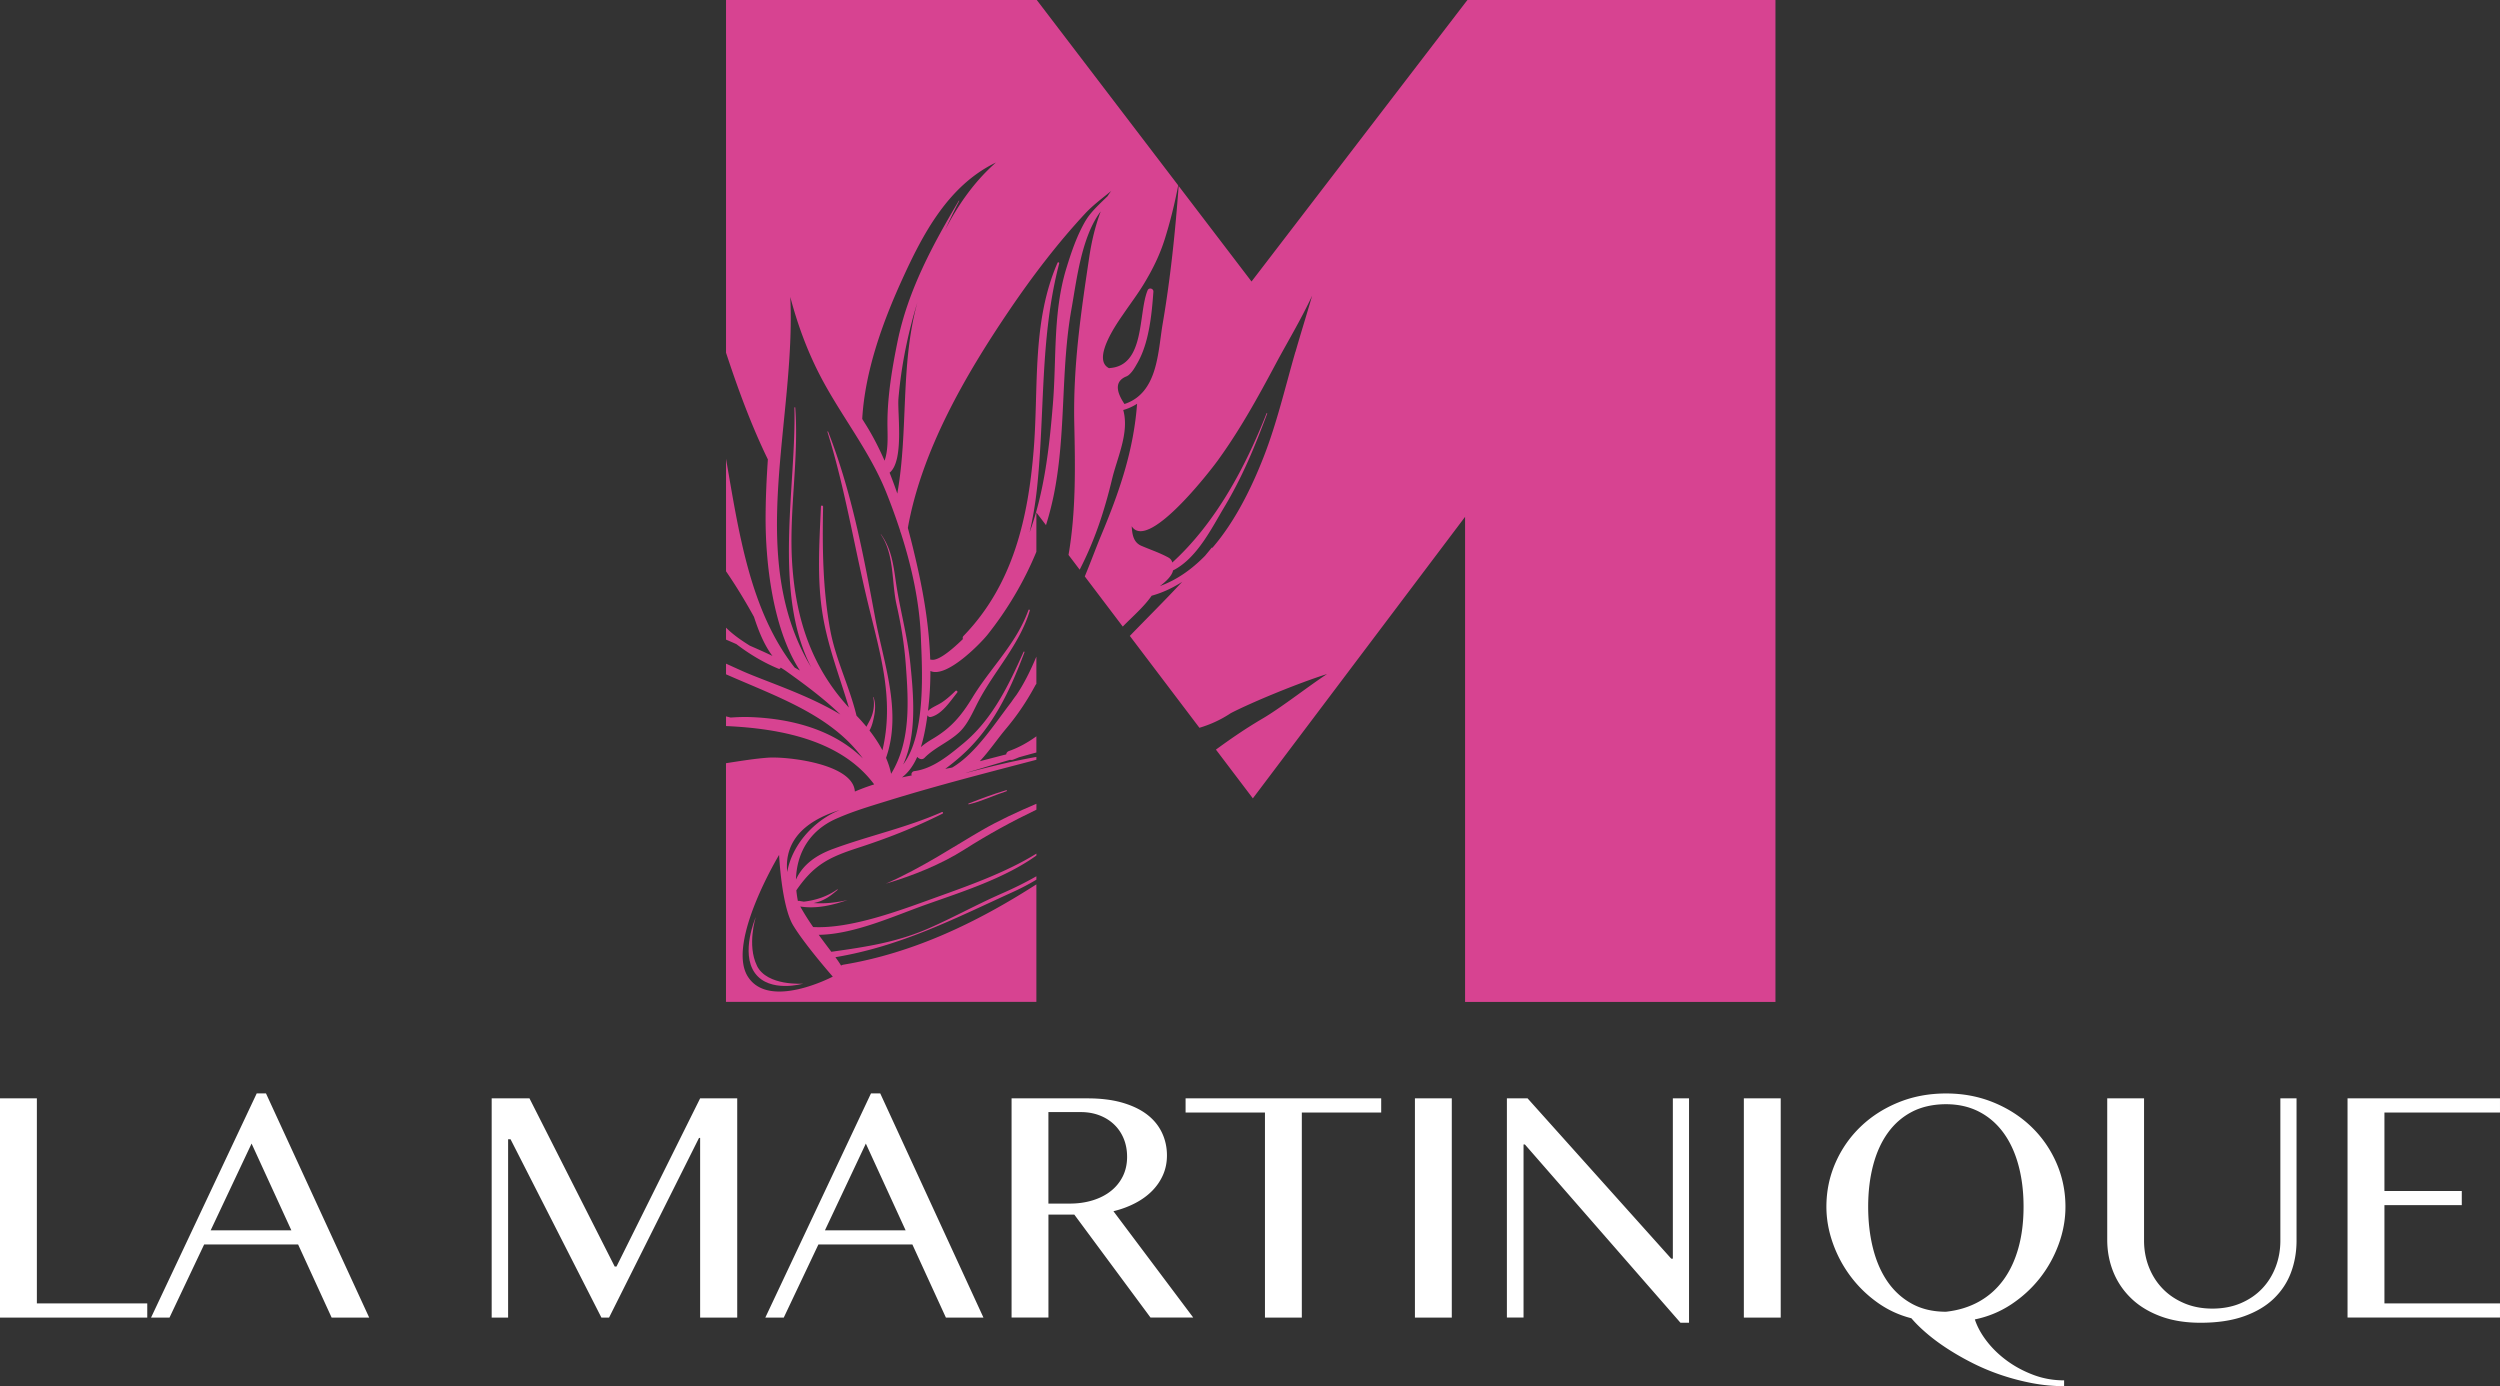 <svg xmlns="http://www.w3.org/2000/svg" viewBox="0 0 803.52 445.52"><rect x="0" y="0" width="803.52" height="445.52" fill="#333333" stroke="none"/><defs><style>.cls-1{fill:#d74391;stroke-width:0}</style></defs><g id="M_V"><path class="cls-1" d="M243.29 310.39c-3.25-6.62-.38-15.62-.38-15.62s-5 11.5-.25 18 15.5 3.38 15.5 3.38-11.62.88-14.88-5.75zm68.08-51.87c4.19-.97 8.09-2.9 12.17-4.23.21-.07.07-.37-.14-.31-4.1 1.21-8.13 2.73-12.11 4.29-.13.05-.07.28.08.25zm-26.68 25.5c8.6-2.52 17.72-6.17 25.25-10.96 7.56-4.81 15.23-9.02 23.17-12.82v-1.9c-5.99 2.55-11.9 5.26-17.59 8.54-8.12 4.67-19.35 12.18-30.83 17.14z"/><path class="cls-1" d="M471.65 0l-.73.93-68.67 89.55-23.42-30.7c-1.1 14.73-2.6 29.46-5.14 44.29-1.55 9.07-1.5 22.22-12.27 25.78-3.1-4.6-2.83-7.58.81-8.95.14-.09.28-.18.43-.27 1.34-1.09 2.09-2.52 2.93-3.98 3.72-6.46 4.59-15.58 5.12-22.86.08-1.09-1.43-1.49-1.86-.47-3.06 7.27-.72 24.14-12.13 24.97-.08 0-.16.04-.24.06-5.89-2.88 3.08-15.23 4.61-17.47 2.2-3.23 4.6-6.39 6.62-9.74 2.82-4.67 5.08-9.24 6.71-14.47 1.62-5.16 3.12-11.07 4.26-17.1L333.58.46l-.36-.46h-99.87v113.36c3.85 11.7 8.11 23.32 13.45 34.3-.43 6.36-.73 12.74-.73 19.15 0 13.6 2.15 35.15 11.04 48.72-.56-.34-1.13-.64-1.7-.97-14.37-18.27-17.97-43.59-22.06-67.11v36.16c3.24 4.73 6.22 9.64 8.99 14.66 1.46 4.48 3.22 8.95 5.93 12.55-2.39-1.15-4.82-2.23-7.26-3.29-2.72-1.7-5.36-3.5-7.66-5.8v3.85c1.11.47 2.22.95 3.32 1.44 4.17 3.19 8.66 5.89 13.55 7.92.35.14.61-.09.7-.38.6.39 1.22.76 1.79 1.17 5.31 3.81 11.77 8.49 17.39 13.91-10.71-6.47-24.25-10.7-31.68-14.04-1.67-.75-3.37-1.52-5.07-2.3v3.43c16.37 7.23 33.82 13.05 43.99 27.05-9.32-9.19-22.78-12.81-36.14-13.3-2.1-.08-4.23 0-6.36.15-.5-.13-1-.25-1.49-.38v3.11c17.78.79 37.12 4.62 47.62 18.75-2.13.67-4.19 1.44-6.21 2.3-.54-9.01-22.02-11.33-27.99-10.88-4.47.33-8.95 1.09-13.43 1.77V322h99.76v-37.76c-19.09 12.26-39.63 22.11-62.04 25.82-.29.05-.51.16-.73.28a41.91 41.91 0 00-1.81-2.67c0-.01-.01-.02-.02-.02 21.03-3.52 38.07-12.29 57.37-21.1a75.52 75.52 0 007.23-3.81v-1.1c-3.58 2.05-7.29 3.87-11.29 5.62-7.93 3.48-15.51 7.71-23.44 11.17-10.23 4.46-20.2 5.94-31.09 7.47-.03 0-.05.02-.07.02-1.27-1.68-2.67-3.54-4.07-5.46 11.38-.15 24.24-6.08 34.45-9.7 11.56-4.11 25.26-8.42 35.52-15.79v-.62c-9.66 6.03-21.97 10.38-32.37 14.12-11.11 4.01-27.17 10.13-39.38 9.49a79.664 79.664 0 01-4.15-6.6c5.29.82 10.29-.41 15.22-2.09-3.74.87-7.39 1.23-10.88.98.67-.15 1.33-.32 1.98-.56 2.28-.85 3.83-2.12 5.68-3.67.1-.08-.02-.22-.12-.15-3.19 2.26-6.91 3.49-10.75 3.93-.43-.09-.88-.12-1.3-.23a.871.871 0 00-.58.03c-.24-1.15-.4-2.3-.51-3.44 5.61-8.2 10.48-10.63 19.86-13.67 9.37-3.04 18.32-6.55 27.13-10.98.31-.16.1-.64-.23-.5-11.33 5.01-23.33 7.57-34.9 11.82-5.46 2-9.75 5.01-11.98 9.86.22-8.26 4.19-15.68 12.96-19.56 5.48-2.43 11.03-4.05 16.74-5.82 15.72-4.86 31.65-8.93 47.57-13.11v-.92c-7.45 1.33-15.08 3.15-22.53 5.14a.55.55 0 00.09-.07c4.66-1.38 9.31-2.79 13.98-4.14.28.07.59.07.93-.04.66-.23 1.31-.5 1.96-.78 1.85-.52 3.71-1.03 5.57-1.53v-5.2c-2.76 1.99-5.68 3.63-8.79 4.72-.59.21-.86.63-.9 1.08-2.84.73-5.67 1.48-8.5 2.2 3.03-3.21 5.55-7.01 8.53-10.56 3.81-4.54 6.79-9.09 9.44-14.03l.22-.25v-8.78c-1.84 4.41-3.94 8.68-6.47 12.41-.56.72-1.09 1.46-1.59 2.21-5.31 6.87-11.38 16.52-18.99 21.03-.74.15-1.5.29-2.25.43 2.47-1.8 4.57-3.65 5.25-4.26 10-8.93 15.58-20.86 20.22-33.22.07-.19-.21-.3-.29-.12-4.86 10.86-10.08 21.78-19.43 29.48-4.48 3.7-9.78 8.13-15.71 8.85-.52.06-1.02.66-.87 1.19.02.07.06.12.08.19-1.05.21-2.11.41-3.16.64 2.21-1.66 3.76-3.99 4.92-6.61.57.7 1.6 1.07 2.33.32 3.27-3.33 7.72-5.01 11.13-8.18 2.82-2.62 4.46-6.7 6.24-10.07 5.28-9.99 13.15-18.07 16.48-29.08.09-.28-.33-.45-.44-.17-3.93 10.9-12.15 18.49-18.03 28.16-3.53 5.78-6.75 9.64-12.64 13.16-1.45.86-2.72 1.68-3.91 2.73.64-2.04 1.11-4.15 1.48-6.19.25-1.36.46-2.71.64-4.07.19.41.58.7 1.14.56 3.58-.89 6.24-5.14 8.43-7.83.28-.34-.24-.83-.56-.53-1.36 1.32-2.78 2.63-4.37 3.68-1.4.93-3.17 1.55-4.4 2.67-.03.03-.04.06-.07.09.53-4.3.78-8.59.78-12.85 5.19 2.42 16.14-8.88 18.34-11.64 6.41-8.06 11.77-17.08 15.72-26.67v-12.64l3.09 4.08c1.04-3.33 1.91-6.71 2.59-10.12 3.9-19.63 2.11-39.79 5.59-59.29 1.69-9.45 3.22-23.27 9.41-31.43-1.77 4.74-2.92 9.58-3.68 14.65-2.71 18.1-5.22 35.11-4.82 53.51.32 14.29.54 28.39-1.85 42.25l3.59 4.74c4.83-9.35 7.95-18.88 10.4-29.08 1.69-7.04 5.61-14.98 3.6-22.24 1.44-.39 2.97-1.06 4.45-2-1.13 15.15-5.71 28.33-11.55 42.29-1.58 3.77-3.28 8.45-5.26 13.2l12.21 16.12c3.12-3.2 6.77-6.3 9.29-9.92 3.5-.97 6.77-2.5 9.81-4.47-5.49 5.92-11.28 11.64-16.83 17.39l22.37 29.53c3.46-1.04 6.79-2.52 10.1-4.72 7.16-3.68 21.79-9.68 30.91-12.56-6.25 4.12-14.66 10.75-20.68 14.29-5.17 3.03-10.15 6.42-15.03 10l11.87 15.67 68.21-90.48v155.91h99.76V0h-99.04zM267.67 313.89s-20.62 10.88-27.38-.12 10.12-39 10.12-39 .75 16.38 4.5 22.62 12.75 16.5 12.75 16.5zm.27-52.66c-7.52 3.81-13.51 11.04-14.92 19.05-.13-1.36-.15-2.72.03-4.09 1.16-8.82 8.94-13.34 16.75-15.81-.62.28-1.25.55-1.85.85zm21.88-171.09c6.8-15 14.97-30.52 30.29-37.91-6.87 6.03-12.16 13.56-16.35 21.71 1.44-3.14 2.94-6.26 4.54-9.35.04-.08-.09-.15-.13-.07-8.44 14.24-16.38 28.94-19.71 45.33-1.71 8.43-3.17 17.12-3.23 25.75-.03 3.77.44 8.64-.92 12.47-1.75-4-3.72-7.87-5.99-11.51-.4-.64-.79-1.27-1.19-1.91.86-15.21 6.47-30.82 12.69-44.51zm-1.05 37.96c.91-10.69 3.04-20.97 6.1-30.98-5.6 20.45-2.84 41.02-6.47 61.52-.77-2.26-1.6-4.5-2.48-6.71 4.75-3.82 2.46-19.32 2.85-23.83zm1.49 117.66c4.48-9.72 3.37-22.15 2.34-32.35-.92-9.07-3.42-17.69-4.7-26.68-.78-5.49-1.47-10.47-4.74-15-.03-.04-.09 0-.06.04 4.46 6.64 3.4 15.23 5.07 22.65 1.44 6.39 2.48 12.68 2.96 19.22.87 11.76 1.66 24.64-4.72 35.06-.35-1.74-.92-3.45-1.63-5.12 5.21-14.82-.82-30.57-3.54-45.25-3.73-20.15-7.59-40.49-15.08-59.61-.06-.14-.25-.04-.21.1 5.68 18.19 8.63 37 13.12 55.47 3.95 16.24 8.38 30.65 4.55 46.86-1.16-2.21-2.58-4.33-4.16-6.37.78-1.33 1.15-2.99 1.45-4.43.43-2.16.56-4.2-.15-6.31-.02-.06-.12-.03-.11.03.51 2.27.17 4.66-.77 6.79-.4.91-.94 1.81-1.4 2.72a62.871 62.871 0 00-3.19-3.56c-2.26-9.36-6.7-18.05-8.45-27.55-2.41-13.09-2.55-26.31-2.29-39.6 0-.44-.67-.53-.69-.08-.51 11.77-1.36 23.78.67 35.47 1.73 10.03 5.42 19.45 8.3 29.15-11.98-13.04-17.03-28.47-18.21-46.16-1.12-16.82 2.2-33.42.98-50.24-.01-.18-.28-.13-.27.04.62 25.29-7.04 59.3 5.43 83.5-21.29-35.36-4.87-79.33-6.76-119.11 2.25 8.52 5.25 16.82 9.32 24.77 6.64 13 16.12 24.53 21.55 38.11 1.61 4.03 3.11 8.16 4.48 12.35v.08c.02.17.08.31.16.44 3.54 10.97 6.05 22.39 6.48 33.81.34 9.26 1.8 30.92-5.73 40.74zm58.72-174.94c-2.83 4.82-4.57 9.99-6.21 15.3-4.4 14.34-3.15 29.14-4.37 43.86-1.15 13.95-2.71 27.96-7.48 41.13 1.12-4.8 1.88-9.55 2.35-13.91 2.64-24.53.87-48.38 7.16-72.51.09-.35-.39-.56-.54-.21-8.27 19.02-6.03 39.7-7.64 59.89-1.77 22.14-6.62 43.54-22.54 59.99-.32.33-.35.72-.22 1.03-3.75 3.66-8.03 7.15-10.19 6.63-.11-.03-.21-.02-.32-.02-.32-9.71-1.79-19.36-3.95-29.07-.97-4.36-2.04-8.81-3.24-13.25 4.43-24.91 18.57-49.25 32.66-70.03 7.37-10.86 15.37-21.37 24.31-31 2.45-2.64 5.5-4.92 8.43-7.3-.44.54-.84 1.12-1.22 1.72-2.62 2.56-5.4 5.07-6.99 7.78zm67.36 42.29c-3.23 11.22-5.96 22.94-10.22 33.82-3.89 9.93-9.21 20.76-16.43 29.12-.11-.04-.24-.03-.33.08-.65.83-1.34 1.65-2.02 2.47-4.22 4.32-9.02 7.77-14.53 9.77 2.12-1.59 3.94-3.44 4.21-5.03 7.66-3.86 12.32-13.41 16.46-20.33 5.96-9.96 9.75-19.29 13.82-30.1 0-.03-.02-.03-.02-.06-.02-.05-.04-.07-.09-.07h-.01c-.03.01-.07 0-.09.04-6.82 17.37-16.41 35.31-30.32 47.99-.12-.69-.59-1.26-1.26-1.63-2.8-1.53-5.76-2.5-8.68-3.76-2.56-1.11-2.93-3.66-3.09-6.29 5.16 8.18 25.02-17.52 27.5-20.91 7.17-9.84 13.04-20.46 18.76-31.2 3.56-6.68 8.11-14.2 11.74-22-1.75 6.04-3.63 12.04-5.37 18.09z"/></g><path d="M0 353.02h11.85v65.91h35.48v4.55H0v-70.46zm85.49-1.59l33.17 72.05h-12.07l-10.77-23.49H65.61l-11.13 23.49h-5.93l33.96-72.05h2.96zm-17.78 44.01h25.94l-12.79-27.89-13.15 27.89zm90.33-42.42h12.14l27.39 54.05h.58l26.88-54.05h11.92v70.46h-11.92v-57.74h-.36l-28.91 57.74h-2.46l-29.2-57.31h-.79v57.31h-5.28v-70.46zm124.88-1.59l33.17 72.05h-12.07l-10.77-23.49h-30.21l-11.13 23.49h-5.93l33.96-72.05h2.96zm-17.78 44.01h25.94l-12.79-27.89-13.15 27.89zm59.98-42.42h24.43c4.24 0 7.95.46 11.13 1.37 3.18.92 5.83 2.18 7.95 3.79 2.12 1.61 3.72 3.55 4.81 5.82 1.08 2.26 1.63 4.72 1.63 7.37 0 2.22-.41 4.28-1.23 6.18-.82 1.9-1.99 3.63-3.5 5.17-1.52 1.54-3.34 2.87-5.46 3.97-2.12 1.11-4.46 1.98-7.01 2.6l25.65 34.18h-13.73l-24.5-33.1h-8.31v33.1h-11.85v-70.46zm11.85 33.82h6.87c2.65 0 5.11-.35 7.37-1.05 2.26-.7 4.22-1.7 5.85-3 1.64-1.3 2.91-2.88 3.83-4.73.91-1.85 1.37-3.94 1.37-6.25 0-2.12-.36-4.06-1.08-5.82-.72-1.76-1.75-3.28-3.07-4.55-1.33-1.28-2.9-2.26-4.73-2.96-1.83-.7-3.83-1.05-6-1.05h-10.41v29.41zm106.96-33.82v4.55h-25.51v65.91h-11.85v-65.91h-25.51v-4.55h62.87zm10.84 0h11.85v70.46h-11.85v-70.46zm29.56 0h6.65l46.18 51.53h.51v-51.53h5.2v72.12h-2.75l-50.01-57.31h-.43v55.64h-5.35v-70.46zm76.16 0h11.85v70.46h-11.85v-70.46zm102.91 92.5c-3.47 0-6.9-.33-10.3-.98s-6.7-1.52-9.9-2.6-6.26-2.36-9.18-3.83a85.158 85.158 0 01-8.09-4.62c-2.48-1.61-4.71-3.26-6.68-4.95-1.98-1.69-3.61-3.3-4.91-4.84-4-1.01-7.67-2.72-11.02-5.13a39.115 39.115 0 01-8.64-8.49c-2.41-3.25-4.29-6.8-5.64-10.66-1.35-3.85-2.02-7.71-2.02-11.56 0-5.01.98-9.73 2.93-14.16 1.95-4.43 4.65-8.3 8.09-11.6 3.44-3.3 7.5-5.9 12.18-7.8 4.67-1.9 9.76-2.85 15.25-2.85s10.5.95 15.18 2.85c4.67 1.9 8.73 4.5 12.18 7.8 3.44 3.3 6.14 7.17 8.09 11.6 1.95 4.43 2.93 9.15 2.93 14.16 0 4.05-.72 8.06-2.17 12.03s-3.46 7.6-6.03 10.88c-2.58 3.28-5.65 6.09-9.21 8.46-3.57 2.36-7.47 3.97-11.71 4.84.77 2.36 2.06 4.71 3.87 7.05s3.99 4.43 6.54 6.29c2.55 1.85 5.38 3.36 8.49 4.52s6.37 1.73 9.79 1.73v1.88zm-37.94-23.92c3.95-.43 7.48-1.52 10.59-3.25s5.72-4.05 7.84-6.94c2.12-2.89 3.73-6.32 4.84-10.3 1.11-3.97 1.66-8.39 1.66-13.26s-.54-9.25-1.63-13.3-2.69-7.53-4.81-10.44c-2.12-2.91-4.73-5.18-7.84-6.79-3.11-1.61-6.66-2.42-10.66-2.42s-7.77.81-10.88 2.42c-3.11 1.61-5.71 3.88-7.8 6.79-2.1 2.92-3.67 6.4-4.73 10.44-1.06 4.05-1.59 8.48-1.59 13.3s.53 9.37 1.59 13.51c1.06 4.14 2.64 7.71 4.73 10.7 2.1 2.99 4.7 5.32 7.8 7.01 3.11 1.69 6.73 2.53 10.88 2.53zm51.81-68.58h11.85v45.74c0 2.99.52 5.81 1.55 8.46 1.04 2.65 2.5 4.96 4.41 6.94 1.9 1.98 4.21 3.54 6.94 4.7 2.72 1.16 5.75 1.73 9.07 1.73s6.41-.58 9.11-1.73c2.7-1.16 4.99-2.72 6.87-4.7 1.88-1.97 3.32-4.29 4.34-6.94 1.01-2.65 1.52-5.47 1.52-8.46v-45.74h5.2v45.74c0 3.61-.59 7.01-1.77 10.19-1.18 3.18-3.01 5.97-5.49 8.38-2.48 2.41-5.67 4.31-9.58 5.71s-8.58 2.1-14.02 2.1c-4.87 0-9.17-.7-12.9-2.1-3.73-1.4-6.87-3.31-9.39-5.75a24.3 24.3 0 01-5.75-8.49c-1.3-3.23-1.95-6.67-1.95-10.33v-45.46zm126.25 0v4.55h-37.14v25.22h24.86v4.55h-24.86v31.58h37.14v4.55h-49v-70.46h49z" fill="#fff" stroke-width="0" id="Texte_V"/></svg>
